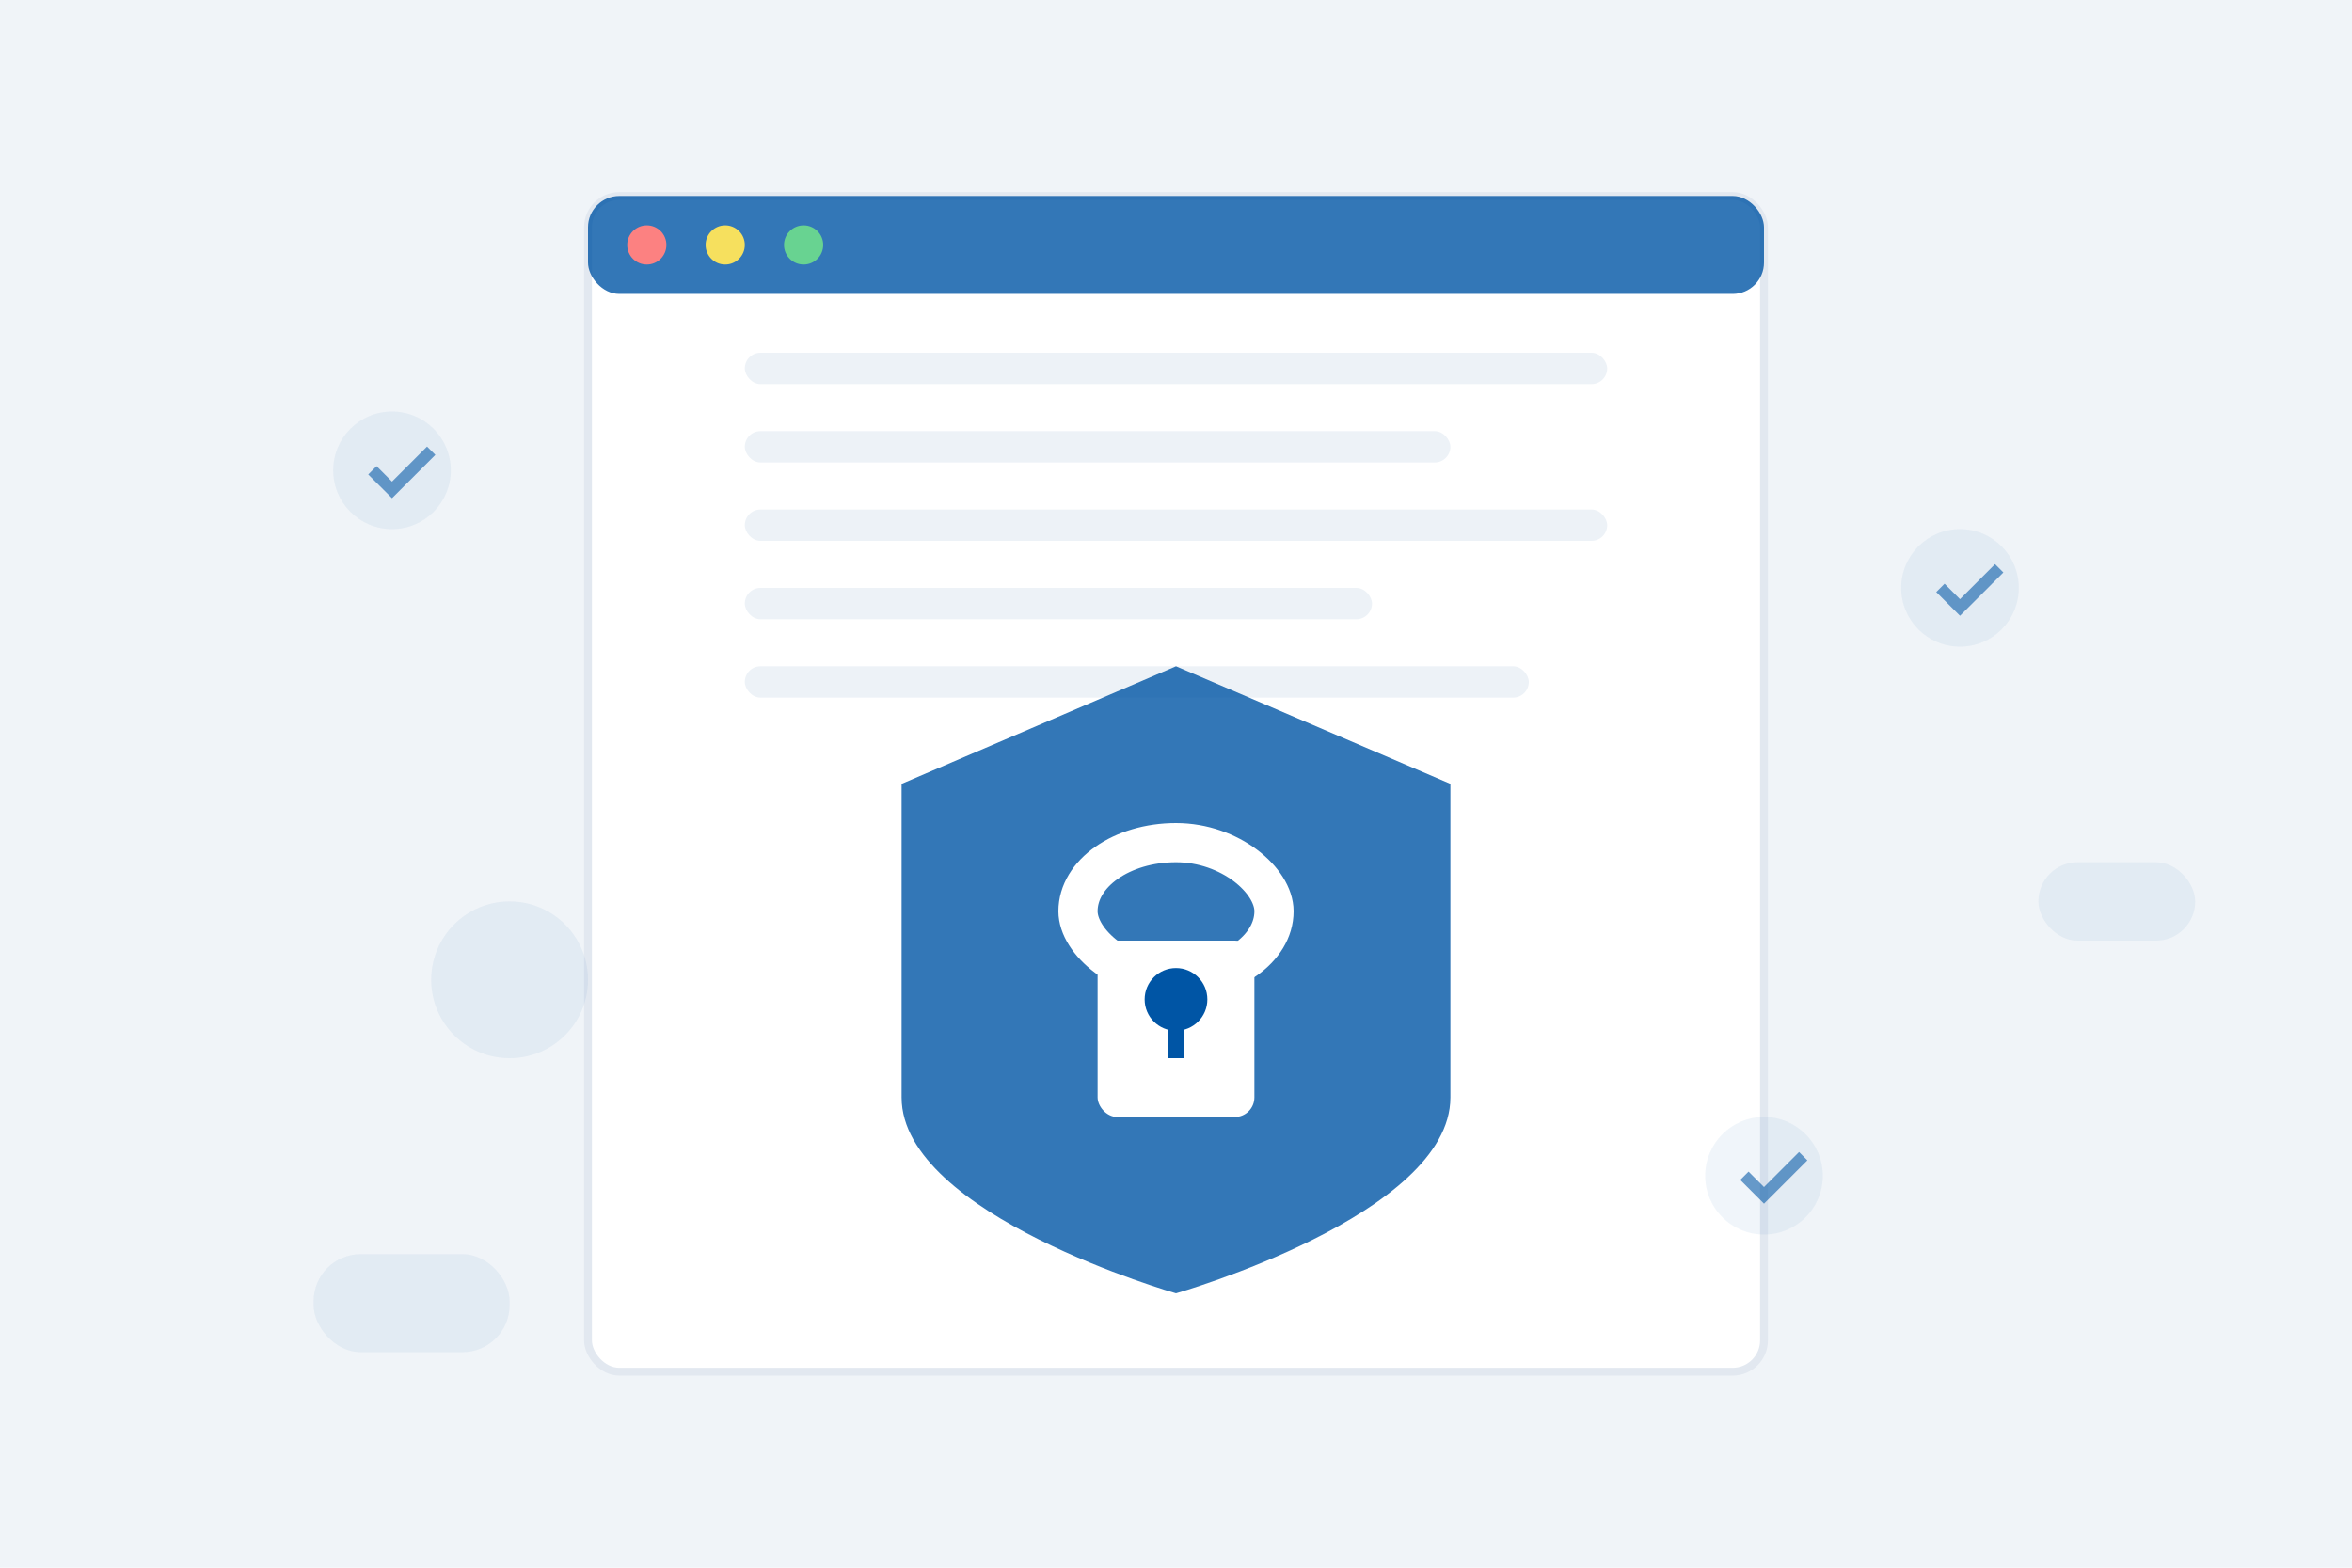<?xml version="1.0" encoding="UTF-8"?>
<svg width="600" height="400" xmlns="http://www.w3.org/2000/svg">
  <!-- Background Rectangle -->
  <rect width="600" height="400" fill="#f0f4f8" />
  
  <!-- Document with Shield -->
  <g transform="translate(150, 50)">
    <!-- Main Document -->
    <rect x="0" y="0" width="300" height="300" rx="8" fill="white" stroke="#e2e8f0" stroke-width="2" />
    
    <!-- Document Lines -->
    <rect x="40" y="40" width="220" height="8" rx="4" fill="#edf2f7" />
    <rect x="40" y="60" width="180" height="8" rx="4" fill="#edf2f7" />
    <rect x="40" y="80" width="220" height="8" rx="4" fill="#edf2f7" />
    <rect x="40" y="100" width="160" height="8" rx="4" fill="#edf2f7" />
    <rect x="40" y="120" width="200" height="8" rx="4" fill="#edf2f7" />
    
    <!-- Privacy Shield -->
    <g transform="translate(150, 200)">
      <!-- Shield Base -->
      <path d="M0,-80 L70,-50 L70,30 C70,60 0,80 0,80 C0,80 -70,60 -70,30 L-70,-50 Z" fill="#0055a5" opacity="0.8" />
      
      <!-- Lock Icon -->
      <rect x="-20" y="-10" width="40" height="45" rx="5" fill="#ffffff" />
      <rect x="-25" y="-35" width="50" height="35" rx="25" stroke="#ffffff" stroke-width="10" fill="none" />
      <circle cx="0" cy="5" r="8" fill="#0055a5" />
      <rect x="-2" y="5" width="4" height="15" fill="#0055a5" />
    </g>
    
    <!-- Document Header -->
    <rect x="0" y="0" width="300" height="25" rx="8" fill="#0055a5" opacity="0.8" />
    
    <!-- Document Dots -->
    <circle cx="15" cy="12.5" r="5" fill="#fc8181" />
    <circle cx="35" cy="12.5" r="5" fill="#f6e05e" />
    <circle cx="55" cy="12.5" r="5" fill="#68d391" />
  </g>
  
  <!-- Floating Elements -->
  <g opacity="0.6">
    <!-- Floating Check Icon 1 -->
    <circle cx="100" cy="120" r="15" fill="#0055a5" opacity="0.1">
      <animate attributeName="cy" values="120;110;120" dur="3s" repeatCount="indefinite" />
    </circle>
    <path d="M95,120 L100,125 L110,115" stroke="#0055a5" stroke-width="3" fill="none">
      <animate attributeName="cy" values="0;-10;0" dur="3s" repeatCount="indefinite" />
    </path>
    
    <!-- Floating Check Icon 2 -->
    <circle cx="500" cy="150" r="15" fill="#0055a5" opacity="0.1">
      <animate attributeName="cy" values="150;140;150" dur="4s" repeatCount="indefinite" />
    </circle>
    <path d="M495,150 L500,155 L510,145" stroke="#0055a5" stroke-width="3" fill="none">
      <animate attributeName="cy" values="0;-10;0" dur="4s" repeatCount="indefinite" />
    </path>
    
    <!-- Floating Check Icon 3 -->
    <circle cx="450" cy="300" r="15" fill="#0055a5" opacity="0.1">
      <animate attributeName="cy" values="300;290;300" dur="3.5s" repeatCount="indefinite" />
    </circle>
    <path d="M445,300 L450,305 L460,295" stroke="#0055a5" stroke-width="3" fill="none">
      <animate attributeName="cy" values="0;-10;0" dur="3.5s" repeatCount="indefinite" />
    </path>
  </g>
  
  <!-- Decorative Elements -->
  <g opacity="0.3">
    <!-- Element 1 -->
    <rect x="80" y="320" width="50" height="25" rx="12" fill="#0055a5" opacity="0.2">
      <animate attributeName="y" values="320;315;320" dur="4s" repeatCount="indefinite" />
    </rect>
    
    <!-- Element 2 -->
    <rect x="520" y="220" width="40" height="20" rx="10" fill="#0055a5" opacity="0.2">
      <animate attributeName="y" values="220;215;220" dur="3s" repeatCount="indefinite" />
    </rect>
    
    <!-- Element 3 -->
    <circle cx="130" cy="250" r="20" fill="#0055a5" opacity="0.2">
      <animate attributeName="cy" values="250;245;250" dur="5s" repeatCount="indefinite" />
    </circle>
  </g>
</svg> 
